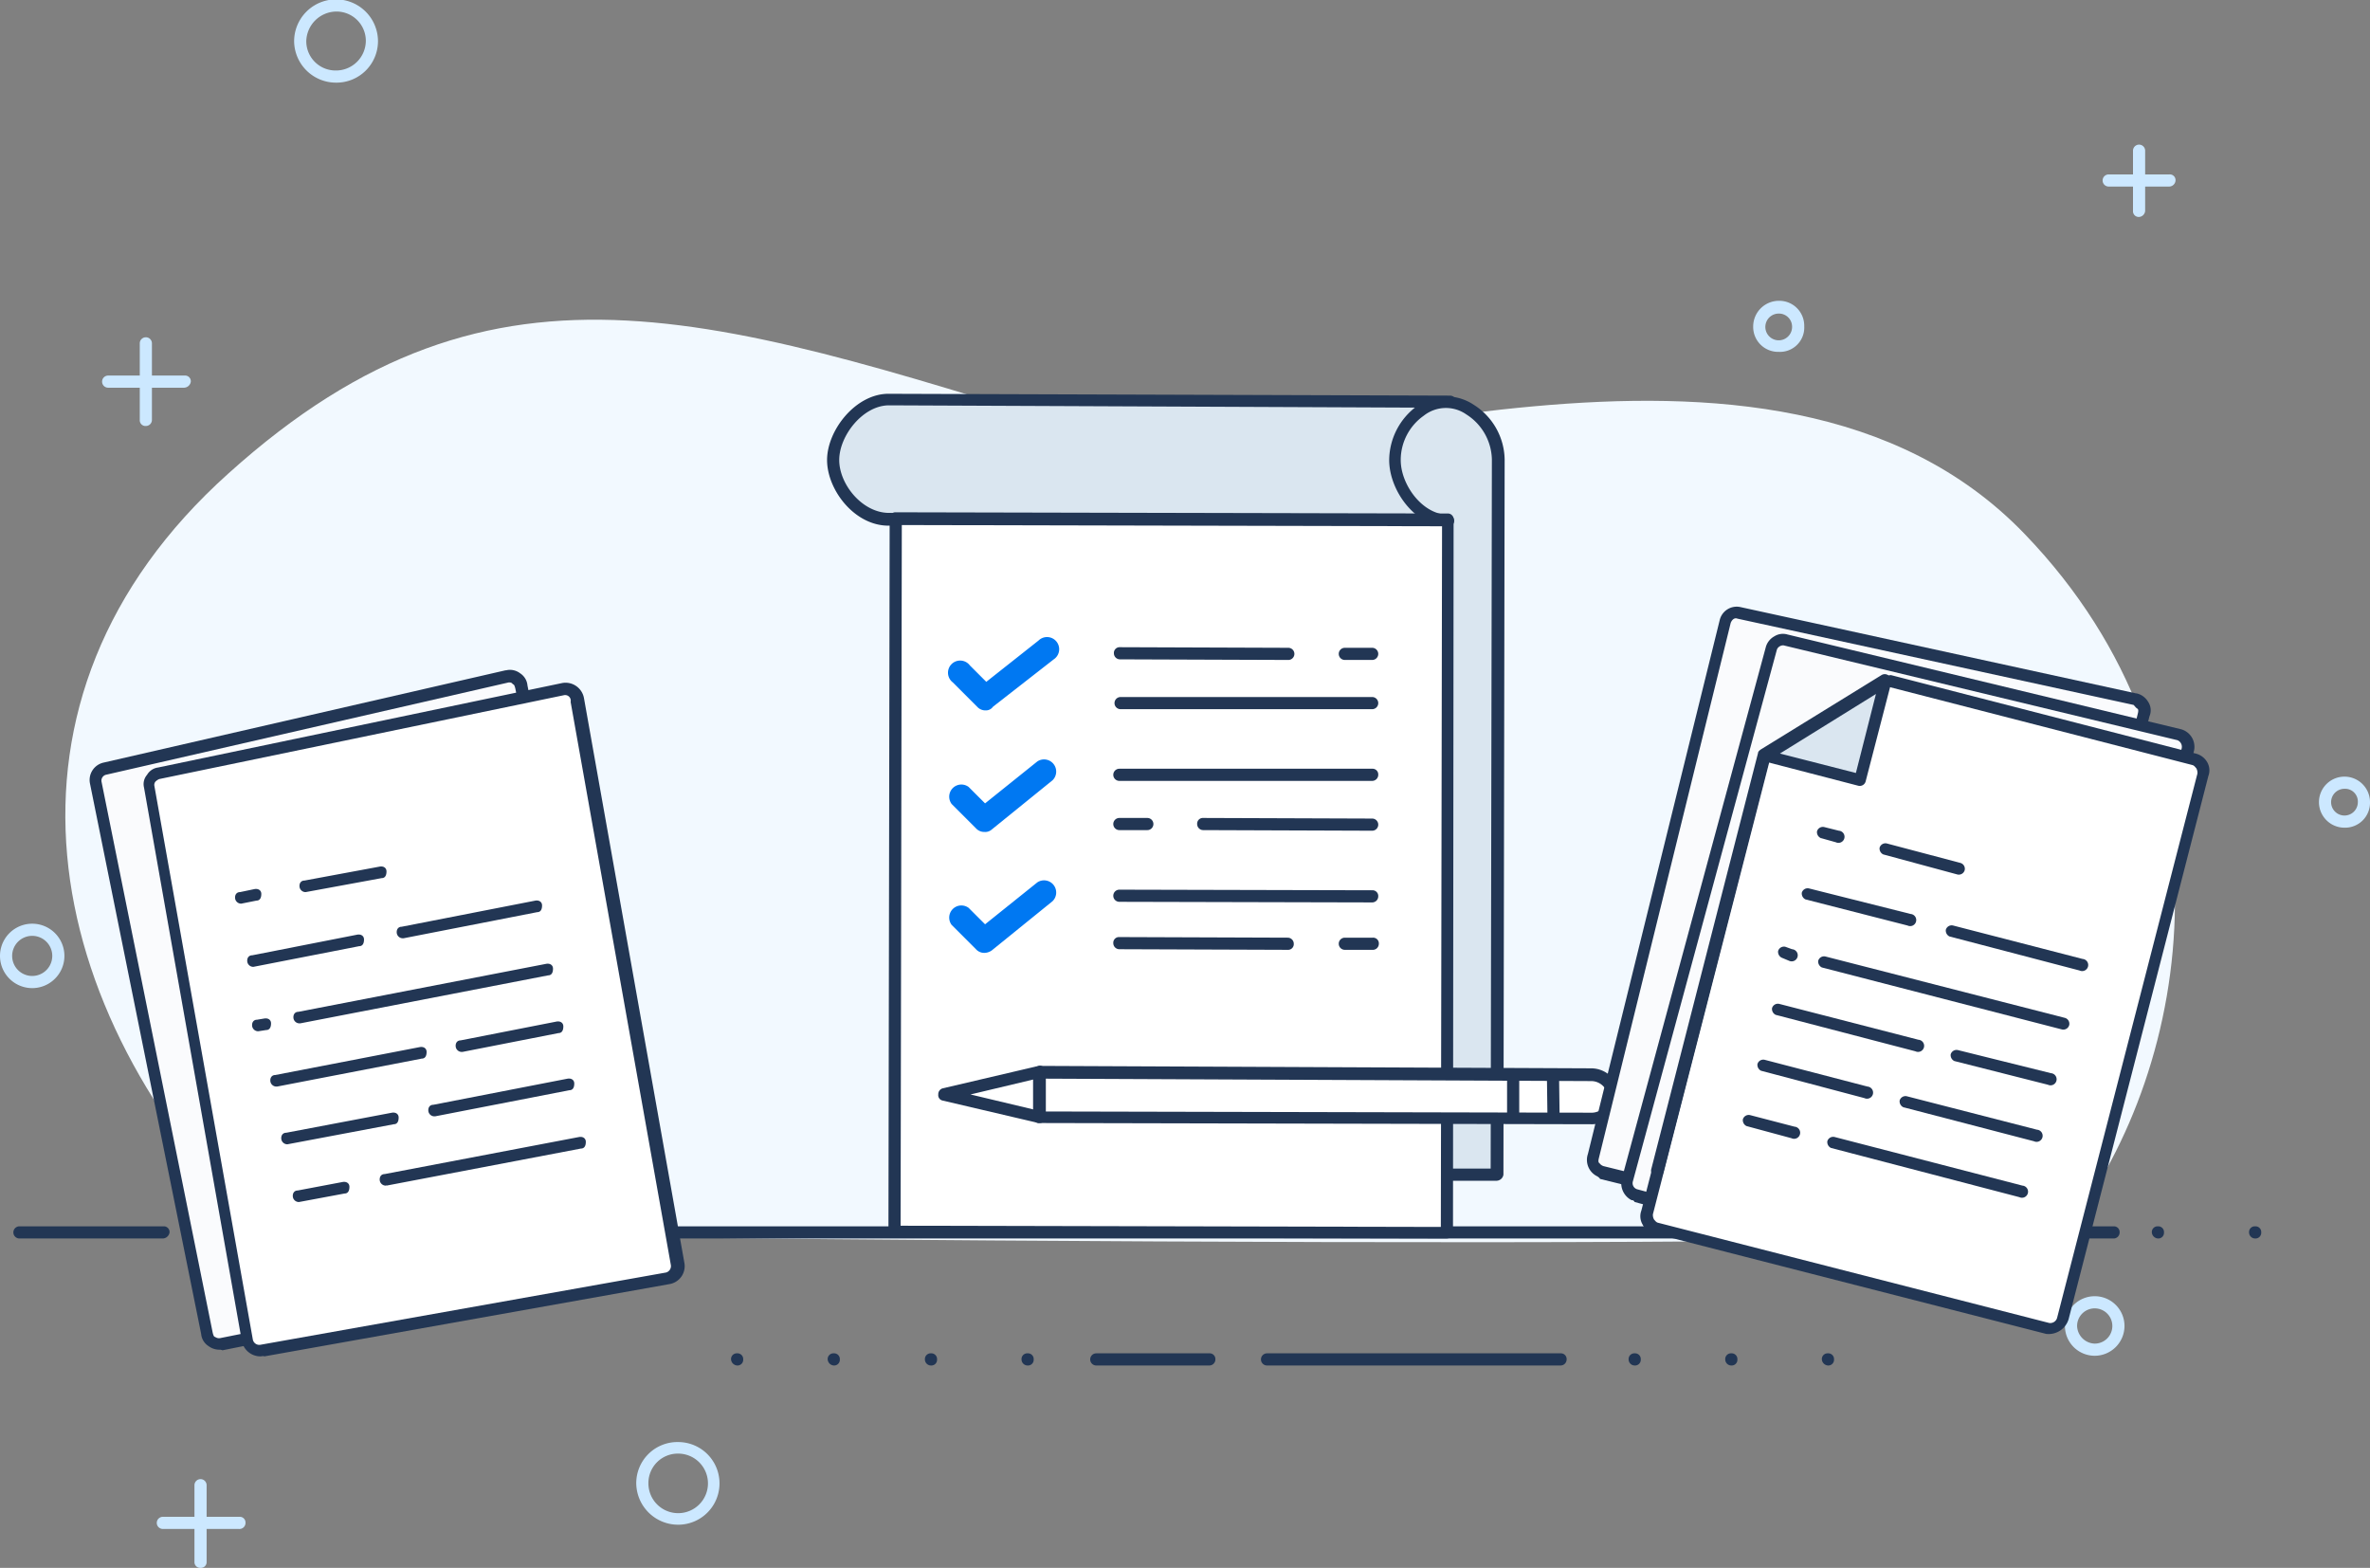 <svg xmlns="http://www.w3.org/2000/svg" viewBox="0 0 390 258"><rect x="0" y="0" width="390" height="258" fill="#808080" stroke="none"/><defs><style>.cls-1{fill:#f2f9ff;}.cls-2{fill:#cce8ff;}.cls-3{fill:#223654;}.cls-4{fill:#dae6f0;}.cls-5{fill:#fff;}.cls-6{fill:#0078f2;}.cls-7{fill:#fafbfd;}</style></defs><g id="Calque_2" data-name="Calque 2"><g id="Calque_1-2" data-name="Calque 1"><g id="illus-2"><path id="blob" class="cls-1" d="M340.3,202.1c20.6-26.8,28.7-77-7.1-114.2-41.8-43.5-124.3-7.6-148.2-15-66.2-20.4-103-35-147.4,5C-4,115.2,6.7,166.7,42.7,202.5,43.7,203.3,336.8,206.6,340.3,202.1Z"/><g id="sign"><path class="cls-2" d="M111.6,250.9a6.89,6.89,0,0,1-6.9-6.8,6.77,6.77,0,0,1,6.9-6.8,6.8,6.8,0,1,1,0,13.6Zm0-11.7a4.84,4.84,0,0,0-4.9,4.9,4.9,4.9,0,1,0,4.9-4.9Z"/><path class="cls-2" d="M55.3,13.6a6.89,6.89,0,0,1-6.9-6.8,6.9,6.9,0,0,1,13.8,0A6.83,6.83,0,0,1,55.3,13.6Zm0-11.7a5,5,0,0,0-4.9,4.9,4.82,4.82,0,0,0,4.9,4.8,4.91,4.91,0,0,0,4.9-4.9A4.82,4.82,0,0,0,55.3,1.9Z"/><path class="cls-2" d="M292.7,57.9a4.1,4.1,0,0,1-4.2-4.2,4.23,4.23,0,0,1,4.2-4.2,4.1,4.1,0,0,1,4.2,4.2A4,4,0,0,1,292.7,57.9Zm0-6.3a2.2,2.2,0,1,0,2.2,2.2A2.16,2.16,0,0,0,292.7,51.6Z"/><path class="cls-2" d="M385.8,136.2A4.2,4.2,0,1,1,390,132,4.1,4.1,0,0,1,385.8,136.2Zm0-6.4A2.2,2.2,0,1,0,388,132,2.1,2.1,0,0,0,385.8,129.8Z"/><path class="cls-2" d="M5.3,162.6a5.3,5.3,0,1,1,0-10.6,5.3,5.3,0,1,1,0,10.6Zm0-8.6a3.3,3.3,0,1,0,0,6.6,3.3,3.3,0,1,0,0-6.6Z"/><path class="cls-2" d="M344.7,223.1a4.9,4.9,0,1,1,4.9-4.9A4.91,4.91,0,0,1,344.7,223.1Zm0-7.8a2.9,2.9,0,0,0-2.9,2.9,3,3,0,0,0,2.9,2.9,2.9,2.9,0,1,0,0-5.8Z"/><g id="Groupe_949" data-name="Groupe 949"><path class="cls-2" d="M357,30.7H347a1,1,0,0,1,0-2h10a.94.94,0,0,1,1,1A1.07,1.07,0,0,1,357,30.7Z"/><path class="cls-2" d="M352,35.7a.94.94,0,0,1-1-1V24.8a1,1,0,0,1,2,0v9.9A1.08,1.08,0,0,1,352,35.7Z"/></g><g id="Groupe_950" data-name="Groupe 950"><path class="cls-2" d="M30.3,63.8H17.8a1,1,0,1,1,0-2H30.4a.94.94,0,0,1,1,1A1.16,1.16,0,0,1,30.3,63.8Z"/><path class="cls-2" d="M24,70.1a.94.94,0,0,1-1-1V56.5a1,1,0,0,1,2,0V69.1A1,1,0,0,1,24,70.1Z"/></g><g id="Groupe_951" data-name="Groupe 951"><path class="cls-2" d="M39.3,251.6H26.8a1,1,0,1,1,0-2H39.4a.94.94,0,0,1,1,1A1,1,0,0,1,39.3,251.6Z"/><path class="cls-2" d="M33,258a.94.94,0,0,1-1-1V244.4a1,1,0,1,1,2,0V257A.94.94,0,0,1,33,258Z"/></g></g><g id="SOL"><path class="cls-3" d="M168.1,223.7a.94.94,0,0,1,1-1h0a.94.94,0,0,1,1,1h0a.94.94,0,0,1-1,1h0A1,1,0,0,1,168.1,223.7Zm-15.9,0a.94.94,0,0,1,1-1h0a.94.94,0,0,1,1,1h0a.94.94,0,0,1-1,1h0A1,1,0,0,1,152.2,223.7Zm-16,0a.94.94,0,0,1,1-1h0a.94.94,0,0,1,1,1h0a.94.94,0,0,1-1,1h0A1.08,1.08,0,0,1,136.2,223.7Zm-15.9,0a.94.94,0,0,1,1-1h0a.94.94,0,0,1,1,1h0a.94.94,0,0,1-1,1h0A1.08,1.08,0,0,1,120.3,223.7Z"/><path class="cls-3" d="M199,224.7H180.4a1,1,0,0,1,0-2H199a.94.94,0,0,1,1,1A1,1,0,0,1,199,224.7Z"/><path class="cls-3" d="M256.8,224.7H208.5a1,1,0,0,1,0-2h48.3a.94.94,0,0,1,1,1A1,1,0,0,1,256.8,224.7Z"/><path class="cls-3" d="M299.8,223.7a.94.94,0,0,1,1-1h0a.94.94,0,0,1,1,1h0a.94.94,0,0,1-1,1h0A1.08,1.08,0,0,1,299.8,223.7Zm-15.9,0a.94.94,0,0,1,1-1h0a.94.94,0,0,1,1,1h0a.94.94,0,0,1-1,1h0A1,1,0,0,1,283.9,223.7Zm-15.9,0a.94.94,0,0,1,1-1h0a.94.94,0,0,1,1,1h0a.94.94,0,0,1-1,1h0A1,1,0,0,1,268,223.7Z"/><path class="cls-3" d="M26.8,203.8H3.2a1,1,0,1,1,0-2H26.9a.94.94,0,0,1,1,1A1.16,1.16,0,0,1,26.8,203.8Z"/><path class="cls-3" d="M347.7,203.8H32.3a1,1,0,1,1,0-2H347.8a.94.94,0,0,1,1,1A1,1,0,0,1,347.7,203.8Z"/><path class="cls-3" d="M370.1,202.8a.94.94,0,0,1,1-1h0a.94.94,0,0,1,1,1h0a.94.94,0,0,1-1,1h0A1,1,0,0,1,370.1,202.8Zm-16,0a.94.94,0,0,1,1-1h0a.94.94,0,0,1,1,1h0a.94.94,0,0,1-1,1h0A1.08,1.08,0,0,1,354.1,202.8Z"/></g><g id="Groupe_963" data-name="Groupe 963"><path id="Tracé_1324" data-name="Tracé 1324" class="cls-4" d="M238.2,85.6l-92-.2c-5,0-9.1-5.4-9.1-9.7h0c0-4.4,4.2-9.9,9.1-9.9l92.4.3"/><path class="cls-3" d="M238.2,86.7h0l-92-.2c-5.6,0-10.1-5.9-10.1-10.8s4.7-10.9,10.1-10.9l92.4.3a1,1,0,0,1,1,1,.94.94,0,0,1-1,1h0l-92.3-.4c-4.3,0-8.2,5-8.2,9s3.8,8.7,8.2,8.7l92,.2a.94.94,0,0,1,1,1C239.1,86.2,238.7,86.7,238.2,86.7Z"/><path id="Tracé_1325" data-name="Tracé 1325" class="cls-4" d="M238.2,85.6c-5,0-8.7-5.6-8.7-10h0a10.09,10.09,0,0,1,4.2-8.1,7.06,7.06,0,0,1,8.2-.2,10,10,0,0,1,4.7,8.2l-.3,117.7H238"/><path class="cls-3" d="M246.3,194.3H238a1,1,0,0,1,0-2h7.3l.2-116.7a9,9,0,0,0-4.2-7.4,5.85,5.85,0,0,0-7,.2,8.92,8.92,0,0,0-3.8,7.3c0,4.1,3.6,9,7.8,9a1,1,0,0,1,0,2c-5.4,0-9.7-6-9.7-11a11.14,11.14,0,0,1,4.6-8.9,8.12,8.12,0,0,1,9.3-.2,10.85,10.85,0,0,1,5.1,9l-.2,117.7A1.18,1.18,0,0,1,246.3,194.3Z"/><rect id="Rectangle_851" data-name="Rectangle 851" class="cls-5" x="134.14" y="98.75" width="117.3" height="90.8" transform="translate(48.29 336.67) rotate(-89.89)"/><path class="cls-3" d="M238,203.8h0l-90.8-.2a1.08,1.08,0,0,1-.7-.3.91.91,0,0,1-.3-.7l.2-117.3a.94.94,0,0,1,1-1h0l90.8.2a.94.94,0,0,1,1,1l-.1,117.4a1.08,1.08,0,0,1-.3.7A1.88,1.88,0,0,1,238,203.8Zm-89.8-2.1,88.9.2.2-115.3-88.9-.2Z"/><g id="Groupe_960" data-name="Groupe 960"><path class="cls-3" d="M211.9,156.3h0l-27.7-.1a1,1,0,0,1-1-1,.94.94,0,0,1,1-1h0l27.7.1a1,1,0,0,1,1,1A.94.94,0,0,1,211.9,156.3Z"/><path class="cls-3" d="M225.8,156.3h-4.5a1,1,0,0,1,0-2h4.6a.94.94,0,0,1,1,1A1,1,0,0,1,225.8,156.3Z"/><path class="cls-3" d="M225.8,148.5h0l-41.6-.1a1,1,0,0,1,0-2l41.6.1a.94.94,0,0,1,1,1A1,1,0,0,1,225.8,148.5Z"/><path class="cls-6" d="M162,156.8a1.82,1.82,0,0,1-1.4-.6l-4-4a2,2,0,0,1,2.8-2.8l2.7,2.7,8.6-6.9a2,2,0,0,1,2.5,3.1l-10,8.1A2.14,2.14,0,0,1,162,156.8Z"/></g><g id="Groupe_961" data-name="Groupe 961"><path class="cls-3" d="M225.8,136.7h0l-27.8-.1a1,1,0,0,1-1-1,.94.94,0,0,1,1-1h0l27.8.1a1,1,0,0,1,0,2Z"/><path class="cls-3" d="M188.8,136.6h-4.6a1,1,0,0,1,0-2h4.6a1,1,0,0,1,0,2Z"/><path class="cls-3" d="M225.8,128.5H184.2a1,1,0,0,1,0-2h41.6a.94.94,0,0,1,1,1A1,1,0,0,1,225.8,128.5Z"/><path class="cls-6" d="M162,136.9a1.82,1.82,0,0,1-1.4-.6l-4-4a2,2,0,0,1,2.8-2.8l2.7,2.7,8.6-6.9a2,2,0,0,1,2.5,3.1l-10,8.1A1.59,1.59,0,0,1,162,136.9Z"/></g><g id="Groupe_962" data-name="Groupe 962"><path class="cls-3" d="M212,108.6h0l-27.7-.1a1,1,0,0,1-1-1,.94.94,0,0,1,1-1h0l27.7.1a1,1,0,0,1,0,2Z"/><path class="cls-3" d="M225.8,108.6h-4.5a1,1,0,0,1,0-2h4.5a1,1,0,0,1,0,2Z"/><path class="cls-3" d="M225.8,116.7H184.4a1,1,0,0,1,0-2h41.4a1,1,0,0,1,0,2Z"/><path class="cls-6" d="M162.2,116.9a1.82,1.82,0,0,1-1.4-.6l-4-4a2,2,0,1,1,2.8-2.8l2.7,2.7,8.6-6.8a2,2,0,1,1,2.5,3.1l-10,7.8A1.41,1.41,0,0,1,162.2,116.9Z"/></g><path id="Tracé_1329" data-name="Tracé 1329" class="cls-5" d="M261.8,184l-90.8-.2v-7.4l90.8.4a3.85,3.85,0,0,1,3.8,3.7h0A3.68,3.68,0,0,1,261.8,184Z"/><path class="cls-3" d="M261.8,185h0l-90.8-.2a.94.94,0,0,1-1-1v-7.4a1.08,1.08,0,0,1,.3-.7c.2-.2.4-.2.7-.3l90.8.4a4.67,4.67,0,0,1,4.7,4.6A4.55,4.55,0,0,1,261.8,185ZM172,182.9l89.8.2a2.69,2.69,0,0,0,2.8-2.6,2.76,2.76,0,0,0-2.8-2.6l-89.8-.4Z"/><path class="cls-3" d="M171.1,184.8h-.2l-15.8-3.7a.9.9,0,0,1-.7-1,1,1,0,0,1,.7-1l15.8-3.7a.78.78,0,0,1,.8.2,1.23,1.23,0,0,1,.4.8v7.4a1.23,1.23,0,0,1-.4.8A1.07,1.07,0,0,1,171.1,184.8Zm-11.4-4.7,10.5,2.5v-5Z"/><rect class="cls-3" x="254.6" y="176.6" width="2" height="7.4" transform="translate(-2.37 3.41) rotate(-0.76)"/><rect class="cls-3" x="248" y="176.6" width="2" height="6.9"/></g><g id="Groupe_971" data-name="Groupe 971"><g id="Groupe_965" data-name="Groupe 965"><path id="Tracé_1331" data-name="Tracé 1331" class="cls-7" d="M83.5,111.3a2,2,0,0,1,2.4,1.7l18.6,92.4a2.05,2.05,0,0,1-1.6,2.4h0L36.5,221.1a2,2,0,0,1-2.4-1.7L15.8,128.7a1.84,1.84,0,0,1,1.4-2.2Z"/><path class="cls-3" d="M36.1,222.1a3,3,0,0,1-1.8-.6,2.65,2.65,0,0,1-1.2-2L14.8,128.9a2.93,2.93,0,0,1,2.2-3.4l66.2-15.2h.1a2.75,2.75,0,0,1,2.3.5,2.65,2.65,0,0,1,1.2,2l18.6,92.3a3.41,3.41,0,0,1-2.3,3.8L36.6,222.2A1.09,1.09,0,0,0,36.1,222.1ZM83.7,112.3,17.4,127.5a1,1,0,0,0-.7,1.1L35,219.3c.1.4.2.7.4.7a1.08,1.08,0,0,0,.8.2l66.4-13.3a1.11,1.11,0,0,0,.8-1.3L84.8,113.3c-.1-.4-.2-.7-.4-.7C84.2,112.3,84,112.3,83.7,112.3Z"/></g><g id="Groupe_967" data-name="Groupe 967"><path id="Tracé_1333" data-name="Tracé 1333" class="cls-5" d="M92.7,113.4a2.12,2.12,0,0,1,2.4,1.7l16.5,92.7a2.05,2.05,0,0,1-1.6,2.4L43.3,222.1a2.12,2.12,0,0,1-2.4-1.7l-16.2-91a1.91,1.91,0,0,1,1.5-2.2Z"/><path class="cls-3" d="M42.9,223.2a3.13,3.13,0,0,1-3.1-2.5L23.7,129.6a2.34,2.34,0,0,1,.5-2.1,2.47,2.47,0,0,1,1.8-1.2l66.5-13.9h0a3.08,3.08,0,0,1,3.6,2.5l16.5,92.8a3,3,0,0,1-2.4,3.6L43.5,223.2C43.3,223.1,43,223.2,42.9,223.2ZM92.8,114.4,26.2,128.2a2.09,2.09,0,0,0-.6.4.84.84,0,0,0-.2.7l16.2,91.1a1.09,1.09,0,0,0,1.2.9l66.8-11.9a1.1,1.1,0,0,0,.8-1.2L93.9,115.5A.92.92,0,0,0,92.8,114.4Z"/></g><g id="Groupe_970" data-name="Groupe 970"><g id="Groupe_969" data-name="Groupe 969"><g id="Groupe_968" data-name="Groupe 968"><path class="cls-3" d="M50.3,146.8a1,1,0,0,1-1-.8c-.1-.6.2-1.1.8-1.1l12.4-2.3c.6-.1,1.1.2,1.1.8s-.2,1.1-.8,1.1l-12.5,2.3Z"/><path class="cls-3" d="M39.7,148.7a1,1,0,0,1-1-.8c-.1-.6.2-1.1.8-1.1l2.4-.5c.6-.1,1.1.2,1.1.8s-.2,1.1-.8,1.1l-2.5.5Z"/><path class="cls-3" d="M66.3,154.4a1,1,0,0,1-1-.8c-.1-.6.2-1.1.8-1.1l22-4.3c.6-.1,1.1.2,1.1.8s-.2,1.1-.8,1.1l-22,4.3Z"/><path class="cls-3" d="M41.7,159.1a1,1,0,0,1-1-.8c-.1-.6.2-1.1.8-1.1l17.3-3.4c.6-.1,1.1.2,1.1.8s-.2,1.1-.8,1.1l-17.4,3.4Z"/><path class="cls-3" d="M49.3,168.4a1,1,0,0,1-1-.8c-.1-.6.2-1.1.8-1.1l40.8-7.9c.6-.1,1.1.2,1.1.8s-.2,1.1-.8,1.1l-40.8,7.9Z"/><path class="cls-3" d="M42.5,169.7a1,1,0,0,1-1-.8c-.1-.6.2-1.1.8-1.1l1.2-.2c.6-.1,1.1.2,1.1.8s-.2,1.1-.8,1.1l-1.3.2Z"/><path class="cls-3" d="M76,173.1a1,1,0,0,1-1-.8c-.1-.6.2-1.1.8-1.1l15.8-3.1c.6-.1,1.1.2,1.1.8s-.2,1.1-.8,1.1l-15.8,3.1Z"/><path class="cls-3" d="M45.5,178.8a1,1,0,0,1-1-.8c-.1-.6.2-1.1.8-1.1l23.8-4.6c.6-.1,1.1.2,1.1.8s-.2,1.1-.8,1.1l-23.8,4.6Z"/><path class="cls-3" d="M71.5,183.7a1,1,0,0,1-1-.8c-.1-.6.2-1.1.8-1.1l22.1-4.3c.6-.1,1.1.2,1.1.8s-.2,1.1-.8,1.1l-22.1,4.3Z"/><path class="cls-3" d="M47.3,188.3a1,1,0,0,1-1-.8c-.1-.6.2-1.1.8-1.1l17.4-3.3c.6-.1,1.1.2,1.1.8s-.2,1.1-.8,1.1l-17.5,3.3Z"/><path class="cls-3" d="M63.5,195.1a1,1,0,0,1-1-.8c-.1-.6.2-1.1.8-1.1l32-6.1c.6-.1,1.1.2,1.1.8s-.2,1.1-.8,1.1l-32,6.1C63.6,195,63.5,195.1,63.5,195.1Z"/><path class="cls-3" d="M49.2,197.8a1,1,0,0,1-1-.8c-.1-.6.2-1.1.8-1.1l7.4-1.4c.6-.1,1.1.2,1.1.8s-.2,1.1-.8,1.1l-7.5,1.4Z"/></g></g></g></g><g id="Groupe_971-2" data-name="Groupe 971"><g id="Groupe_965-2" data-name="Groupe 965"><path id="Tracé_1331-2" data-name="Tracé 1331" class="cls-7" d="M351.3,115.1a1.93,1.93,0,0,1,1.4,2.5l-22.2,89.7a2.06,2.06,0,0,1-2.5,1.5h0l-64.5-15.9a1.93,1.93,0,0,1-1.4-2.5l21.8-88a1.84,1.84,0,0,1,2.2-1.4Z"/><path class="cls-3" d="M262.9,193.6a3,3,0,0,1-1.6-3.7L283,102a2.87,2.87,0,0,1,3.4-2.1l65.1,14.2h.1a3,3,0,0,1,1.9,1.4,2.52,2.52,0,0,1,.2,2.4l-22.2,89.7a3.44,3.44,0,0,1-3.7,2.4l-64.5-16C263.2,193.8,263,193.7,262.9,193.6ZM351.1,116l-65.2-14.2c-.5-.2-.9.2-1.1.7l-21.7,88.1c-.1.4-.1.7.1.8a1.28,1.28,0,0,0,.7.5l64.5,15.9a1.11,1.11,0,0,0,1.3-.8l22.1-89.6c.1-.4.1-.7-.1-.8S351.3,116.2,351.1,116Z"/></g><g id="Groupe_967-2" data-name="Groupe 967"><path id="Tracé_1333-2" data-name="Tracé 1333" class="cls-7" d="M358.6,120.8a2,2,0,0,1,1.4,2.5l-24.1,89.1a2,2,0,0,1-2.4,1.5l-64.2-17.3a2,2,0,0,1-1.4-2.5l23.7-87.5a2,2,0,0,1,2.3-1.4Z"/><path class="cls-3" d="M268.5,197.5a3.11,3.11,0,0,1-1.6-3.6l23.7-87.5a2.91,2.91,0,0,1,1.4-1.7,2.63,2.63,0,0,1,2.1-.3L358.9,120h0a3,3,0,0,1,2.1,3.7l-24.2,89.2a3,3,0,0,1-3.7,2.2L269,197.8C268.8,197.5,268.7,197.5,268.5,197.5Zm89.8-75.7-64.8-15.6a1.08,1.08,0,0,0-.7.2,1,1,0,0,0-.4.5l-23.7,87.5a1.05,1.05,0,0,0,.7,1.3L333.7,213a1,1,0,0,0,1.2-.7L359,123.2A1.17,1.17,0,0,0,358.3,121.8Z"/></g><g id="Groupe_970-2" data-name="Groupe 970"><path id="Tracé_1335" data-name="Tracé 1335" class="cls-5" d="M310.7,112.2l50.1,12.9a2,2,0,0,1,1.4,2.5l-23,89.4a2.06,2.06,0,0,1-2.5,1.5L272.3,202a2,2,0,0,1-1.4-2.5l19.3-74.6"/><path class="cls-3" d="M271.7,202.8a2.54,2.54,0,0,1-1.4-1.3,2.68,2.68,0,0,1-.2-2.3l19.2-74.5a1,1,0,1,1,1.9.5L272,199.8a1.49,1.49,0,0,0,.2.9c.2.2.3.4.6.5l64.4,16.5a1.17,1.17,0,0,0,1.3-.8l23.1-89.6a1.49,1.49,0,0,0-.2-.9c-.2-.2-.3-.4-.6-.5L310.7,113a1,1,0,0,1,.5-1.9L361.3,124a3,3,0,0,1,1.9,1.4,2.68,2.68,0,0,1,.2,2.3l-23,89.4a3.44,3.44,0,0,1-3.7,2.4L272.3,203C271.9,202.9,271.9,202.8,271.7,202.8Z"/><g id="Groupe_969-2" data-name="Groupe 969"><path class="cls-3" d="M272.3,193.6a1.08,1.08,0,0,1-.6-1.1l17.6-68.6c0-.2.2-.4.5-.6l19.8-12.2a1,1,0,0,1,1.1,1.7l-19.5,12L273.7,193a1,1,0,0,1-1.2.7A.35.35,0,0,0,272.3,193.6Z"/><path id="Tracé_1337" data-name="Tracé 1337" class="cls-4" d="M310.3,112.1l-4.2,16.2-15.7-4Z"/><path class="cls-3" d="M290,125.2a1.34,1.34,0,0,1-.6-.7c-.1-.4.1-.7.5-1l19.8-12.3a.91.91,0,0,1,1.1.1,1.19,1.19,0,0,1,.4,1.1L307,128.6a1,1,0,0,1-1.2.7L290,125.2C290.1,125.3,290.1,125.2,290,125.2Zm18.7-11L292.9,124l12.5,3.2Z"/><g id="Groupe_968-2" data-name="Groupe 968"><path class="cls-3" d="M309.9,140.6a1.08,1.08,0,0,1-.6-1.1,1,1,0,0,1,1.2-.7l12.1,3.2a1,1,0,0,1,.7,1.2,1,1,0,0,1-1.2.7l-12.2-3.3Z"/><path class="cls-3" d="M299.6,137.9a1.08,1.08,0,0,1-.6-1.1,1,1,0,0,1,1.2-.7l2.4.6a1,1,0,1,1-.5,1.9l-2.5-.7C299.7,138,299.7,137.9,299.6,137.9Z"/><path class="cls-3" d="M320.8,154.1a1.08,1.08,0,0,1-.6-1.1,1,1,0,0,1,1.2-.7l21.3,5.5a1,1,0,1,1-.5,1.9l-21.4-5.6Z"/><path class="cls-3" d="M297.1,148a1.08,1.08,0,0,1-.6-1.1,1,1,0,0,1,1.2-.7l16.7,4.2a1,1,0,1,1-.5,1.9L297.1,148Z"/><path class="cls-3" d="M299.8,159.2a1.08,1.08,0,0,1-.6-1.1,1,1,0,0,1,1.2-.7l39.4,10.1a1,1,0,0,1,.7,1.2,1,1,0,0,1-1.2.7l-39.5-10.2Z"/><path class="cls-3" d="M293.2,157.6a1.08,1.08,0,0,1-.6-1.1,1,1,0,0,1,1.2-.7l1.1.4a1,1,0,1,1-.5,1.9l-1.2-.5C293.3,157.5,293.3,157.6,293.2,157.6Z"/><path class="cls-3" d="M321.6,174.6a1.08,1.08,0,0,1-.6-1.1,1,1,0,0,1,1.2-.7l15.3,3.8a1,1,0,1,1-.5,1.9l-15.4-3.9Z"/><path class="cls-3" d="M292.2,167a1.08,1.08,0,0,1-.6-1.1,1,1,0,0,1,1.2-.7l22.9,5.9a1,1,0,1,1-.5,1.9l-23-6Z"/><path class="cls-3" d="M313.2,182.2a1.08,1.08,0,0,1-.6-1.1,1,1,0,0,1,1.2-.7l21.4,5.5a1,1,0,1,1-.5,1.9l-21.5-5.6C313.4,182.3,313.3,182.2,313.2,182.2Z"/><path class="cls-3" d="M289.8,176.2a1.08,1.08,0,0,1-.6-1.1,1,1,0,0,1,1.2-.7l16.9,4.4a1,1,0,1,1-.5,1.9l-17-4.5Z"/><path class="cls-3" d="M301.3,188.9a1.08,1.08,0,0,1-.6-1.1,1,1,0,0,1,1.2-.7l30.9,8a1,1,0,1,1-.5,1.9l-31-8.1Z"/><path class="cls-3" d="M287.4,185.3a1.08,1.08,0,0,1-.6-1.1,1,1,0,0,1,1.2-.7l7.3,1.9a1,1,0,1,1-.5,1.9l-7.4-2Z"/></g></g></g></g></g></g></g></svg>